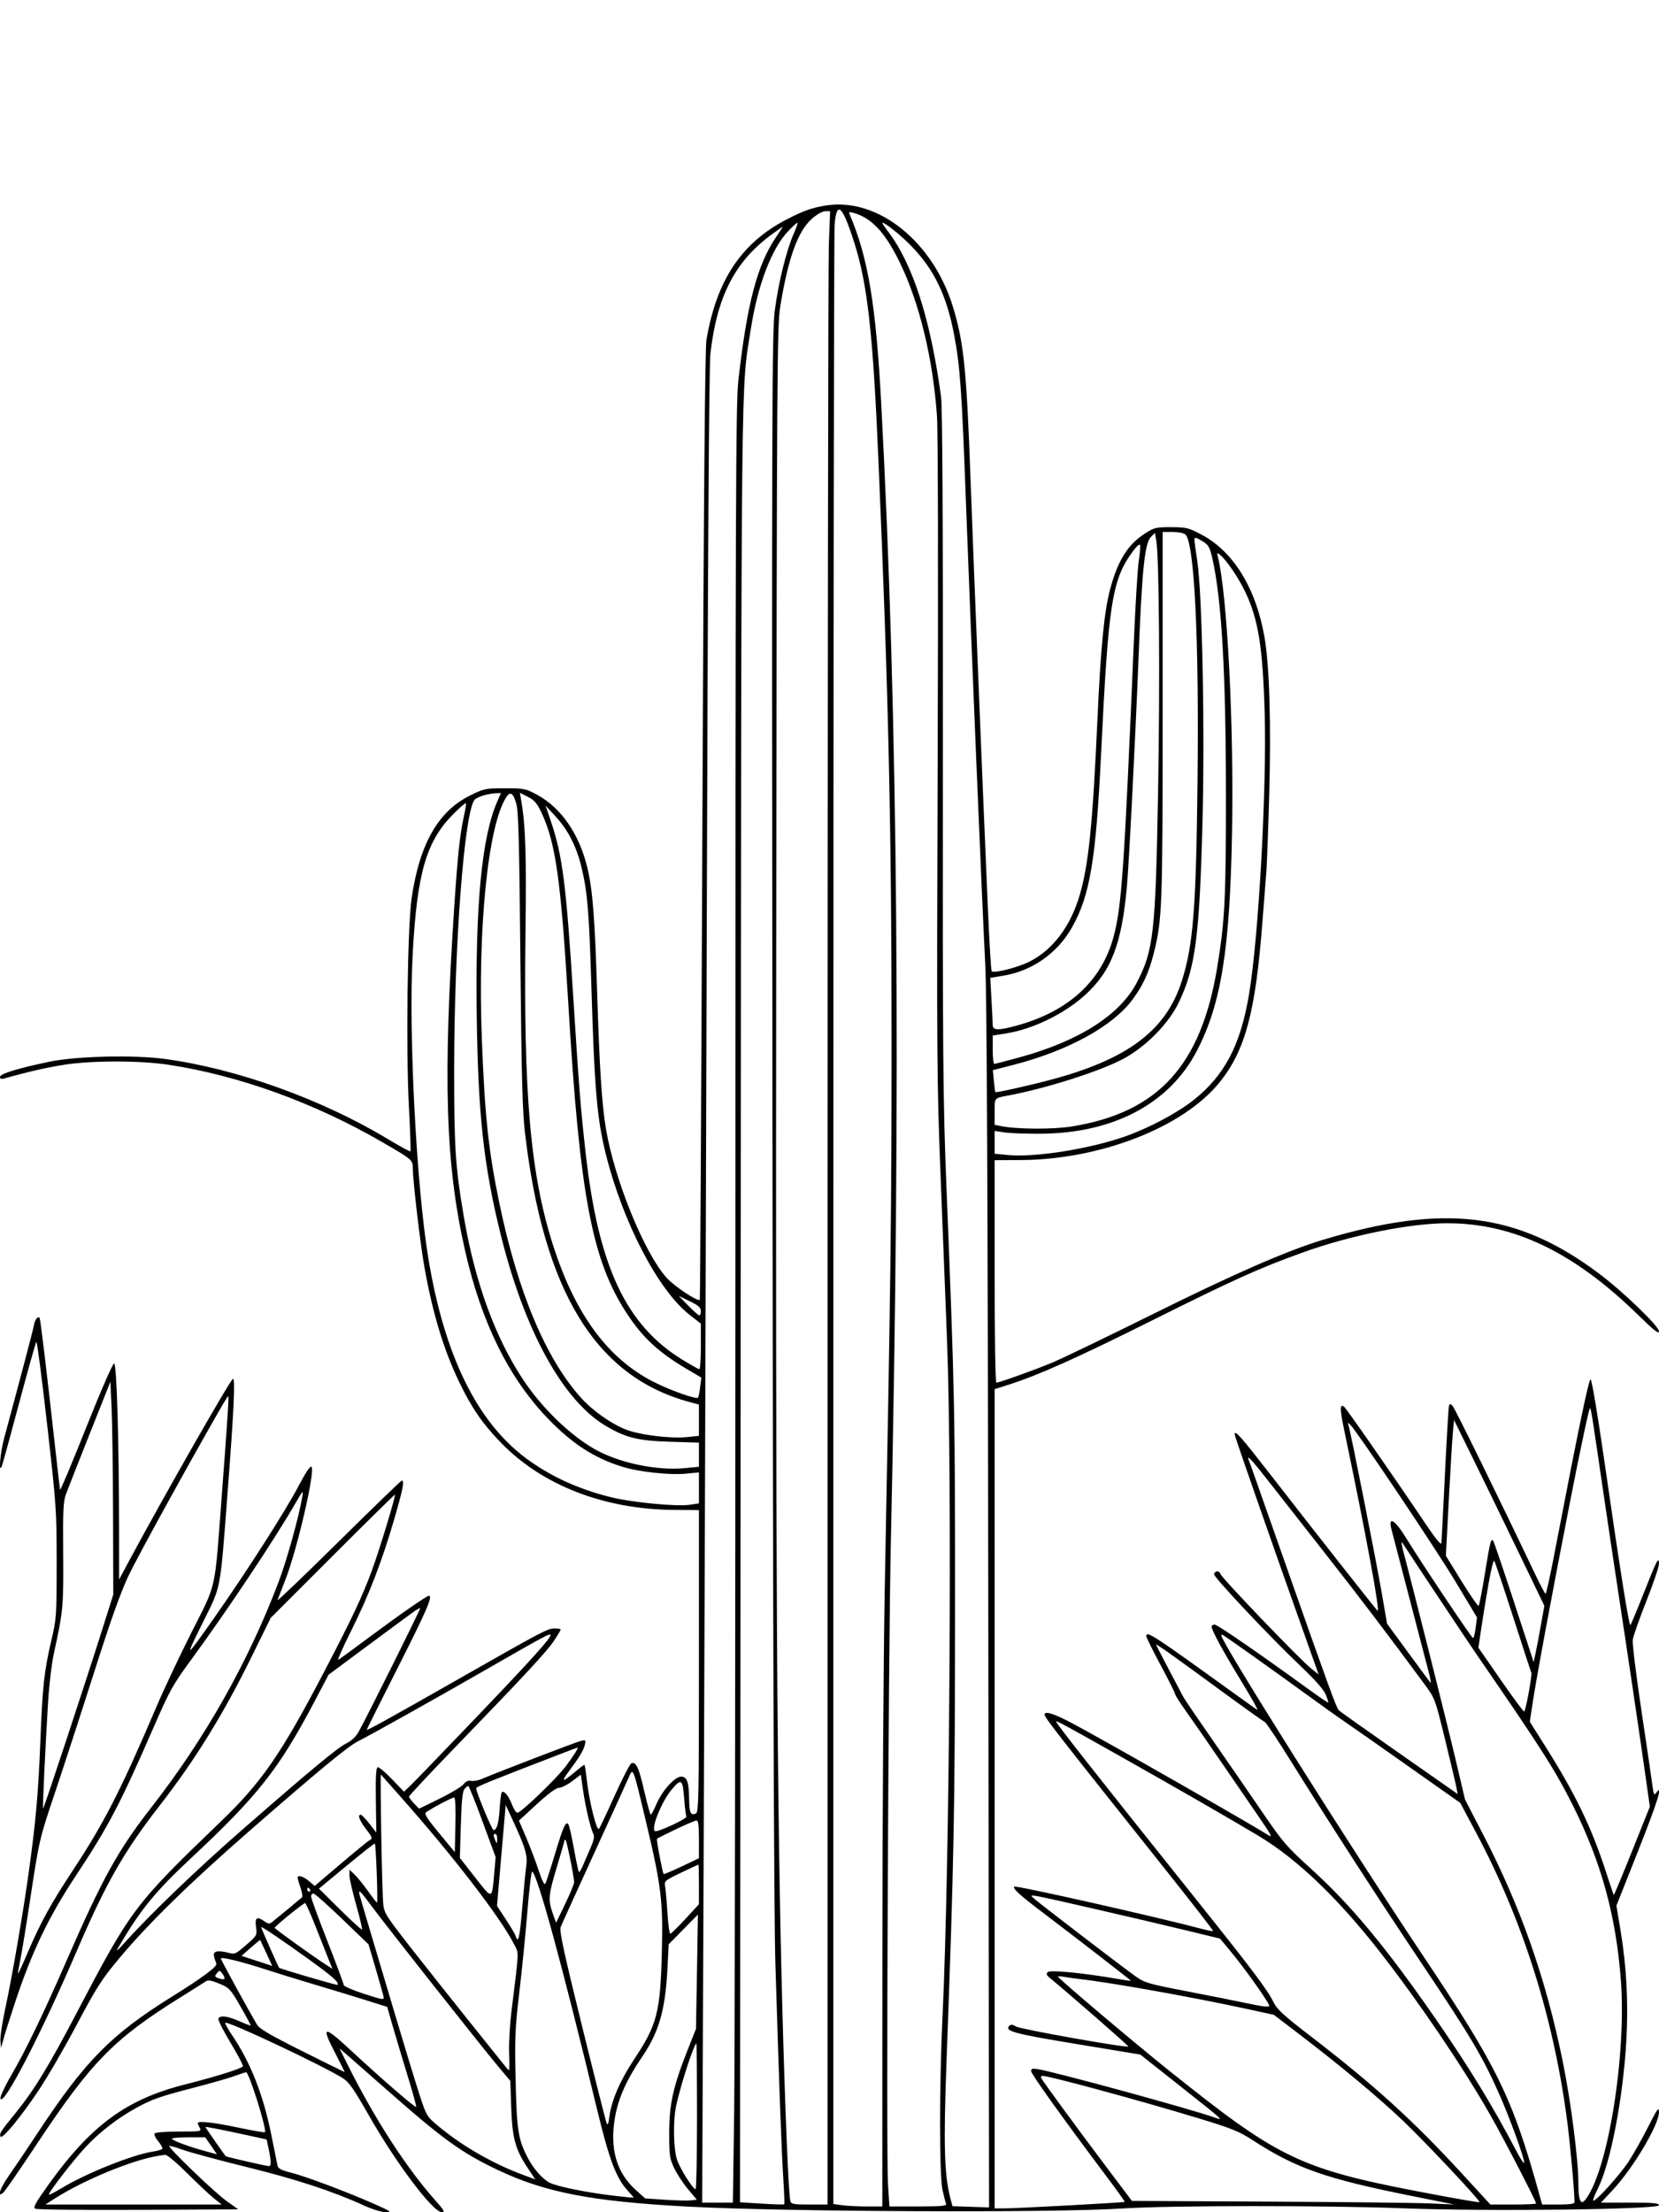 <svg xmlns="http://www.w3.org/2000/svg" width="864" height="1152" viewBox="0 0 864 1152" version="1.1">
	<path d="M 430.402 106.969 C 423.204 108.064, 418.610 109.674, 409.925 114.143 C 386.190 126.356, 373.197 145.796, 367.912 177 C 367.151 181.491, 366.497 259.678, 365.796 430 C 365.238 565.575, 364.637 676.656, 364.461 676.846 C 363.393 678.002, 351.122 669.835, 347.032 665.247 C 335.484 652.289, 320.034 614.307, 315.611 588 C 313.428 575.008, 312.236 556.688, 311 517.093 C 309.769 477.687, 308.673 463.596, 305.939 452.040 C 301.790 434.502, 292.333 420.712, 279.792 413.912 C 273.763 410.642, 273.059 410.500, 262.947 410.500 C 252.754 410.500, 252.133 410.629, 244.753 414.277 C 228.212 422.453, 218.498 439.529, 214.387 467.655 C 212.197 482.631, 211.367 546.918, 212.977 576.827 C 213.638 589.108, 213.991 599.343, 213.761 599.572 C 213.531 599.802, 208.429 597.025, 202.422 593.402 C 167.531 572.359, 123.175 556.422, 85.500 551.394 C 69.544 549.265, 39.760 549.983, 25.994 552.829 C 9.755 556.187, -0 559.169, -0 560.774 C -0 561.809, 0.653 562.048, 2.250 561.597 C 14.443 558.147, 24.538 555.842, 33.637 554.432 C 47.867 552.226, 72.834 552.226, 87.500 554.432 C 124.172 559.948, 163.589 574.187, 199 594.710 C 214.834 603.887, 214.973 604.007, 214.996 608.500 C 215.031 615.119, 218.863 647.704, 221.052 660 C 225.286 683.782, 231.087 702.950, 239.059 719.500 C 245.587 733.053, 250.978 740.951, 260.444 750.828 C 282.049 773.371, 314.439 786.018, 351.250 786.283 L 364 786.375 364 865.081 C 364 936.104, 363.845 943.846, 362.410 944.396 C 359.667 945.449, 359.003 944.085, 358.900 937.191 C 358.766 928.204, 357.939 925.575, 355.116 925.168 C 351.917 924.707, 345.115 932.005, 341.965 939.276 C 340.609 942.406, 339.239 944.974, 338.919 944.983 C 338.600 944.992, 337.077 939.487, 335.535 932.750 C 332.705 920.386, 331.272 917.298, 328.804 918.245 C 328.061 918.530, 324.138 926.129, 320.087 935.132 C 316.036 944.134, 312.367 951.895, 311.933 952.377 C 310.689 953.763, 306.597 936.943, 305.455 925.750 C 305.077 922.038, 304.563 919, 304.313 919 C 304.063 919, 301.724 920.800, 299.115 923 C 293.009 928.149, 292.026 928.070, 296.011 922.750 C 301.598 915.291, 303.861 911.573, 304.560 908.701 C 305.211 906.026, 305.114 905.933, 302.371 906.608 C 299.788 907.243, 259.763 922.614, 250.908 926.371 C 248.932 927.209, 246.406 927.657, 245.294 927.367 C 243.948 927.015, 242.639 927.617, 241.376 929.169 C 240.333 930.451, 234.702 933.832, 228.863 936.683 L 218.246 941.866 215.623 939.128 C 214.180 937.623, 213 936.020, 213 935.567 C 213 935.114, 223.500 923.889, 236.333 910.622 C 273.326 872.378, 284.776 860.044, 288.512 854.416 C 290.430 851.526, 292 848.900, 292 848.581 C 292 848.261, 290.576 848, 288.835 848 C 285.237 848, 283.022 849.167, 238.500 874.511 C 202.162 895.197, 191 901.365, 191 900.758 C 191 900.525, 198.425 885.674, 207.500 867.755 C 222.151 838.828, 225.533 831, 223.384 831 C 222.224 831, 209.118 840.076, 193.313 851.824 C 184.616 858.290, 176.914 863.940, 176.199 864.381 C 175.483 864.821, 178.466 858.053, 182.827 849.341 C 192.070 830.877, 199.037 812.805, 205.430 790.704 C 209.924 775.170, 210.736 770.985, 209.250 771.015 C 208.838 771.024, 193.940 785.422, 176.144 803.012 C 158.348 820.602, 144.120 834.208, 144.525 833.247 C 144.930 832.286, 146.808 827.450, 148.699 822.500 C 155.012 805.973, 164.255 765.855, 162.218 763.818 C 161.590 763.190, 159.127 766.884, 155.248 774.269 C 148.549 787.025, 128.447 818.422, 111.894 841.988 C 96.287 864.205, 95.983 864.361, 105.438 845.290 C 115.365 825.270, 114.505 829.738, 118.525 777.278 C 121.791 734.675, 122.580 718, 121.332 718 C 120.197 718, 85.210 779.324, 67.131 813 L 62.032 822.500 62.016 797.913 C 61.985 750.476, 60.791 710, 59.423 710 C 58.707 710, 52.441 724.393, 44.834 743.512 C 37.500 761.943, 31.395 776.456, 31.266 775.762 C 31.138 775.068, 30.133 766.400, 29.035 756.500 C 24.229 713.205, 21.051 686.718, 20.609 686.276 C 19.580 685.247, 18.196 687.144, 17.579 690.429 C 17.032 693.345, 11.926 712.724, 2.084 749.232 C 0.055 756.759, -0.839 767.881, 0.938 763.500 C 1.384 762.400, 5.464 747.550, 10.006 730.500 C 14.547 713.450, 18.560 699.166, 18.923 698.758 C 19.287 698.350, 21.815 717.700, 24.542 741.758 C 29.347 784.149, 29.500 786.380, 29.500 814 C 29.500 841.477, 29.403 842.913, 26.794 854 C 22.984 870.199, 22.139 877.969, 20.989 907.417 C 19.966 933.639, 18.626 948.676, 14.967 975 C 12.001 996.342, 6.287 1029.550, 2.874 1045.285 C 1.229 1052.866, 0.033 1060.741, 0.217 1062.785 L 0.550 1066.500 1.764 1062 C 2.431 1059.525, 5.055 1051.200, 7.595 1043.500 C 16.462 1016.615, 25.160 998.456, 39.696 976.477 C 56.524 951.033, 62.641 939.345, 80.080 899.317 C 88.383 880.259, 89.969 877.406, 99.533 864.339 C 118.603 838.283, 142.527 802.391, 153.748 783 C 157.855 775.903, 158.052 775.715, 157.420 779.500 C 155.698 789.818, 149.386 812.469, 145.056 823.875 C 129.204 865.629, 106.847 905.235, 78.863 941.135 C 61.395 963.543, 53.397 977.999, 34.673 1021 C 22.827 1048.205, 13.373 1067.807, 6.075 1080.291 C 2.648 1086.155, 0.015 1091.750, 0.223 1092.726 C 1.345 1097.972, 21.487 1059.076, 40.025 1015.866 C 55.015 980.925, 64.560 964.167, 82.953 940.500 C 101.686 916.396, 116.189 892.926, 131.153 862.500 L 140.989 842.500 173.201 810.290 C 190.917 792.574, 205.529 778.195, 205.671 778.337 C 206.189 778.856, 197.749 806.692, 193.814 817.440 C 188.652 831.540, 183.286 842.917, 168.319 871.500 C 146.286 913.575, 136.191 928.164, 115.041 948.500 C 70.004 991.804, 68.210 994.183, 40.033 1048 C 25.756 1075.269, 18.061 1087.970, 9 1099.220 C -0.048 1110.454, -0.209 1110.695, 0.166 1112.471 C 0.662 1114.825, 10.667 1102.770, 20.476 1088 C 25.042 1081.125, 33.930 1065.772, 40.226 1053.882 C 50.278 1034.900, 52.935 1030.753, 62.010 1019.882 C 77.050 1001.864, 98.781 980.603, 130 953.363 C 165.804 922.124, 181.052 909.523, 186.264 906.869 C 193.971 902.945, 226.102 884.962, 253 869.518 C 282.825 852.393, 286.004 850.670, 286.627 851.294 C 287.596 852.263, 277.591 863.416, 248.111 894.228 C 231.129 911.978, 215.693 927.967, 213.809 929.760 L 210.385 933.019 204.107 926.455 C 200.655 922.844, 197.306 920.071, 196.665 920.292 C 195.827 920.581, 195.569 925.415, 195.745 937.504 L 195.990 954.315 192.361 949.658 C 190.365 947.096, 188.343 945, 187.866 945 C 186.059 945, 187.129 947.881, 190.645 952.486 C 193.946 956.809, 194.124 957.351, 192.539 958.238 C 191.576 958.777, 184.737 964.364, 177.341 970.653 L 163.894 982.089 160.870 979.544 C 157.866 977.016, 155 976.201, 155 977.874 C 155 978.355, 155.684 980.686, 156.519 983.055 C 157.355 985.423, 157.693 987.671, 157.269 988.050 C 156.159 989.044, 143.791 999.255, 141.783 1000.837 C 140.353 1001.963, 139.729 1001.924, 137.820 1000.587 C 133.787 997.762, 132.657 998.478, 133.335 1003.426 C 133.937 1007.821, 133.900 1007.889, 128.181 1012.843 C 122.490 1017.773, 122.370 1017.821, 118.363 1016.751 C 116.132 1016.156, 113.531 1015.966, 112.584 1016.329 C 110.934 1016.963, 110.950 1017.965, 112.684 1022.594 C 113.229 1024.048, 105.135 1030.067, 90.016 1039.450 C 58.036 1059.295, 44.468 1073.015, 19.748 1110.500 C 13.944 1119.300, 7.132 1129.425, 4.609 1133 C -0.024 1139.564, -1.748 1144.696, 1.617 1141.903 C 2.506 1141.165, 10.169 1130.091, 18.646 1117.295 C 47.491 1073.751, 59.115 1061.844, 94 1040.099 C 100.325 1036.156, 106.223 1032.426, 107.107 1031.810 C 108.349 1030.945, 109.966 1031.209, 114.215 1032.970 C 119.462 1035.145, 119.969 1035.692, 125.249 1044.875 C 128.293 1050.169, 130.677 1054.618, 130.546 1054.763 C 130.415 1054.908, 127.750 1053.895, 124.625 1052.513 C 118.410 1049.764, 114.475 1049.308, 113.742 1051.250 C 113.483 1051.938, 116.355 1057.613, 120.124 1063.863 C 123.894 1070.113, 126.753 1075.590, 126.479 1076.035 C 125.739 1077.231, 112.384 1081.416, 96.500 1085.428 C 65.769 1093.192, 47.377 1106.705, 25.047 1137.925 C 18.480 1147.106, 17.168 1149.514, 18.365 1150.184 C 19.184 1150.643, 43.302 1150.901, 71.961 1150.759 L 124.067 1150.500 117.784 1146 C 111.531 1141.523, 87.379 1118.288, 88.163 1117.504 C 88.388 1117.278, 91.538 1118.169, 95.161 1119.484 C 98.784 1120.799, 113.842 1124.862, 128.624 1128.512 C 154.570 1134.919, 173.144 1141.014, 189.678 1148.550 C 193.924 1150.484, 198.842 1151.993, 200.875 1151.985 C 204.162 1151.970, 203.662 1151.595, 195.500 1147.950 C 181.728 1141.800, 159.279 1133.333, 151.738 1131.444 C 146.393 1130.106, 144.877 1129.305, 144.503 1127.625 C 144.244 1126.456, 142.875 1119.650, 141.463 1112.500 C 137.244 1091.152, 130.567 1074.099, 120.776 1059.673 C 118.600 1056.468, 117.042 1053.624, 117.313 1053.354 C 118.450 1052.217, 168.123 1075.633, 178.586 1082.239 C 181.772 1084.250, 184.263 1087.805, 191.974 1101.347 C 206.388 1126.662, 225.477 1152, 230.134 1152 C 231.854 1152, 231.307 1151.001, 226.849 1146.001 C 211.632 1128.935, 194.984 1103.186, 181.005 1075.096 L 176.823 1066.693 180.761 1070.096 C 182.926 1071.968, 191.629 1079.610, 200.099 1087.078 C 230.706 1114.063, 240.120 1120.897, 259.165 1129.959 C 283.760 1141.661, 307.991 1146.363, 357.500 1149.041 C 408.279 1151.787, 548.265 1152.412, 584.500 1150.055 C 609.199 1148.447, 691.458 1148.405, 731.500 1149.978 C 774.252 1151.659, 864 1150.577, 864 1148.381 C 864 1147.267, 861.077 1147, 848.885 1147 L 833.771 1147 839.840 1140.512 C 850.558 1129.054, 864.024 1106.400, 863.974 1099.910 C 863.950 1096.914, 863.277 1097.824, 858.420 1107.408 C 855.380 1113.407, 850.834 1121.498, 848.317 1125.389 C 843.877 1132.253, 831.541 1146, 829.822 1146 C 829.354 1146, 830.390 1143.189, 832.124 1139.754 C 838.809 1126.511, 845.367 1092.273, 847.026 1061.948 C 848.081 1042.664, 847.061 1023.794, 843.957 1005.191 L 841.818 992.375 852.909 964.408 C 863.160 938.559, 866.362 928.388, 862.649 933.465 C 861.437 935.123, 861.228 934.761, 860.600 929.906 C 860.216 926.933, 857.642 909.425, 854.880 891 C 852.118 872.575, 850.065 855.925, 850.319 854 C 850.573 852.075, 853.755 843.001, 857.390 833.835 C 861.026 824.670, 863.993 815.895, 863.985 814.335 C 863.962 810.181, 862.929 812.182, 855.895 830 C 852.529 838.525, 849.482 845.821, 849.125 846.213 C 848.394 847.013, 843.585 816.710, 835.137 758.076 C 832.012 736.393, 828.982 718.494, 828.403 718.301 C 827.446 717.982, 822.329 742.614, 809.303 810.242 C 807.211 821.100, 805.245 829.987, 804.934 829.992 C 804.623 829.996, 802.068 825.163, 799.257 819.250 C 780.691 780.207, 757.661 733.275, 756.478 732.072 C 755.261 730.836, 755.013 730.836, 754.622 732.072 C 754.373 732.858, 753.428 748.800, 752.522 767.500 C 751.615 786.200, 750.784 802.400, 750.675 803.500 C 750.542 804.846, 747.729 801.415, 742.069 793 C 725.609 768.532, 700.912 733.064, 699.898 732.437 C 697.636 731.039, 697.724 733.604, 700.375 746.278 C 711.435 799.154, 719.048 840.498, 717.408 838.775 C 715.711 836.992, 684.285 797.055, 662.700 769.250 C 646.072 747.830, 643 744.350, 643 746.934 C 643 747.985, 664.406 809.279, 682.916 861.231 L 686.740 871.962 682.920 868.937 C 677.244 864.441, 636.620 822.149, 635.751 819.830 C 634.991 817.802, 632.923 817.731, 632.263 819.710 C 631.821 821.038, 661.411 852.481, 677.267 867.532 C 684.829 874.710, 689.375 879.849, 690.424 882.404 C 691.305 884.550, 691.896 886.437, 691.737 886.596 C 691.578 886.755, 687.185 883.789, 681.974 880.005 C 655.674 860.907, 634.030 846, 632.600 846 C 631.720 846, 631 846.463, 631 847.029 C 631 848.946, 637.103 860.159, 646.597 875.685 C 651.800 884.192, 655.481 890.801, 654.778 890.371 C 654.075 889.941, 649.730 886.870, 645.122 883.545 C 599.806 850.848, 597 849.015, 597 852.113 C 597 852.725, 600.375 859.512, 604.500 867.195 C 608.625 874.878, 612 881.620, 612 882.177 C 612 882.733, 614.624 886.859, 617.831 891.344 C 621.039 895.830, 629.661 908.275, 636.993 919 C 644.325 929.725, 653.274 942.775, 656.880 948 C 661.600 954.840, 662.745 957.056, 660.968 955.914 C 652 950.150, 576.029 906.773, 558.916 897.645 C 549.052 892.384, 544 890.773, 544 892.887 C 544 894.348, 551.392 903.823, 606.775 973.345 C 620.728 990.859, 631.978 1005.355, 631.775 1005.558 C 631.573 1005.761, 628.953 1005.271, 625.953 1004.471 C 602.849 998.305, 528.999 981.667, 528.215 982.452 C 527.263 983.404, 531.203 986.969, 543.477 996.262 C 559.953 1008.736, 589 1031.213, 589 1031.487 C 589 1031.610, 585.737 1031.146, 581.750 1030.454 C 564.040 1027.383, 546.889 1025.711, 545.684 1026.937 C 544.769 1027.868, 544.965 1028.524, 546.541 1029.821 C 556.877 1038.323, 587.910 1065.423, 587.630 1065.703 C 586.796 1066.537, 531.291 1056.675, 529.143 1055.310 C 527.429 1054.222, 526.486 1054.114, 525.686 1054.914 C 522.941 1057.659, 527.929 1059.013, 560.686 1064.418 L 593.855 1069.892 613.677 1085.576 C 638.321 1105.076, 637.703 1104.506, 632.012 1102.501 C 619.332 1098.036, 550.338 1079.169, 540.750 1077.545 C 537.698 1077.028, 537 1077.211, 537 1078.530 C 537 1080.018, 553.581 1103.157, 576.684 1133.912 C 581.813 1140.739, 585.881 1146.453, 585.724 1146.609 C 585.354 1146.979, 529.448 1150, 522.965 1150 L 518 1150 518 936.697 L 518 723.394 525.250 721.088 C 540.809 716.139, 560.992 707.101, 599.942 687.640 C 642.520 666.365, 656.027 660.278, 678.755 652.123 C 703.648 643.190, 734.440 636.991, 753.842 637.006 C 788.400 637.032, 819.792 652.148, 853.250 684.871 C 861.445 692.886, 864 694.890, 864 693.302 C 864 690.626, 845.330 672.640, 832.757 663.203 C 790.217 631.276, 752.226 626.630, 689 645.623 C 670.602 651.149, 643.082 663.155, 601.118 683.963 C 577.128 695.859, 553.450 707.289, 548.500 709.364 C 539.107 713.300, 520.464 720, 518.903 720 C 518.376 720, 518 695.887, 518 662.074 L 518 604.147 531.157 604.102 C 572.937 603.961, 616.236 587.096, 635.172 563.592 C 648.516 547.028, 653.862 527.075, 657.432 480.500 C 658.276 469.500, 659.208 457.575, 659.505 454 C 659.802 450.425, 660.473 432.367, 660.996 413.871 C 662.040 377.002, 661.110 346.271, 658.507 331.565 C 654.006 306.140, 642.339 287.201, 625.764 278.410 C 618.999 274.822, 617.915 274.556, 609.979 274.529 C 601.995 274.502, 601.129 274.711, 596.232 277.852 C 587.215 283.636, 581.895 292.299, 577.969 307.590 C 574.972 319.264, 573.230 337.494, 571.527 375 C 569.068 429.168, 566.982 449.918, 562.402 465.765 C 557.586 482.426, 548.222 494.811, 535.831 500.912 C 529.737 503.912, 517.622 506.956, 516.449 505.782 C 516.136 505.470, 515.238 490.428, 514.453 472.357 C 511.825 411.849, 507.059 293.936, 505.487 250.500 C 503.383 192.375, 501.993 178.594, 496.361 160.007 C 486.026 125.902, 457.375 102.863, 430.402 106.969 M 434.654 117.250 C 434.301 121.787, 434.009 355.501, 434.006 636.614 L 434 1147.728 438.640 1148.364 C 441.191 1148.714, 446.929 1149, 451.390 1149 L 459.500 1148.999 459.537 1019.250 C 459.557 947.887, 460.121 861.150, 460.790 826.500 C 463.891 665.992, 464.297 633.456, 464.316 544 C 464.341 432.185, 462.780 362.697, 457.477 239.500 C 454.620 173.127, 451.811 147.995, 444.795 126 C 438.662 106.776, 435.671 104.194, 434.654 117.250 M 422.803 113.942 C 415.514 120.358, 410.416 134.529, 406.344 159.697 C 404.712 169.786, 404.573 191.703, 404.248 491.500 C 403.896 814.966, 404.630 941.643, 407.464 1046.500 C 408.936 1101.006, 410.690 1143.030, 411.626 1146.250 C 412.064 1147.757, 413.444 1148, 421.567 1148 L 431 1148 431.003 646.250 C 431.005 370.288, 431.301 136.738, 431.660 127.250 L 432.315 110 429.798 110 C 428.292 110, 425.483 111.583, 422.803 113.942 M 442.550 111.794 C 452.118 134.143, 456.203 158.724, 458.956 210.500 C 467.690 374.745, 469.256 561.678, 463.930 804 C 462.610 864.077, 461.472 1121.574, 462.458 1137.250 L 463.197 1149 478.206 1149 C 489.963 1149, 493.108 1148.724, 492.724 1147.724 C 492.455 1147.023, 491.620 1143.760, 490.867 1140.474 C 489.171 1133.061, 489.158 1085.951, 490.843 1050.500 C 494.606 971.339, 495.967 770.405, 493.228 698.500 C 492.536 680.350, 491.028 641.875, 489.876 613 C 487.900 563.457, 487.813 551.178, 488.334 395 C 488.659 297.602, 488.506 224.147, 487.962 216.490 C 485.830 186.473, 478.789 157.503, 468.518 136.500 C 460.961 121.044, 454.023 113.588, 444.718 110.919 C 442.209 110.200, 441.918 110.317, 442.550 111.794 M 410.579 120.258 C 401.938 129.277, 394.652 148.245, 391.085 171 C 385.781 204.843, 386.109 173.625, 385.744 678.664 L 385.406 1146.828 396.747 1147.537 C 402.985 1147.926, 408.246 1148.078, 408.439 1147.873 C 408.631 1147.668, 408.405 1141.657, 407.936 1134.516 C 407.048 1120.996, 405.740 1085.479, 403.813 1022.500 C 403.057 997.801, 402.549 850.689, 402.286 580 C 401.929 213.391, 402.044 173.292, 403.485 161.900 C 405.281 147.702, 409.546 130.337, 413.345 121.750 C 414.745 118.588, 415.613 116, 415.274 116 C 414.935 116, 412.822 117.916, 410.579 120.258 M 462.484 120.547 C 475.402 137.471, 484.599 166.114, 490.083 206.500 C 490.834 212.036, 491.129 269.022, 491.040 391.500 C 490.923 552.887, 491.089 572.910, 492.920 618.500 C 497.231 725.814, 497.436 736.003, 497.382 841 C 497.331 942.472, 496.820 969.314, 492.980 1072.500 C 491.310 1117.367, 491.749 1132.648, 495.066 1145.182 L 496.040 1148.864 505.570 1149.182 L 515.100 1149.500 514.692 837 C 514.411 621.893, 513.930 517.799, 513.146 503 C 511.627 474.288, 505.510 327.862, 503.015 260.500 C 500.891 203.110, 500.001 190.625, 496.861 174.148 C 492.983 153.799, 486.477 140.325, 474.657 128.166 C 469.160 122.511, 461.089 116, 459.576 116 C 459.267 116, 460.575 118.046, 462.484 120.547 M 402.500 121.650 C 382.965 135.717, 373.446 153.975, 369.992 184 C 369.244 190.499, 368.629 288.429, 368.045 494 C 367.576 659.275, 366.856 873.813, 366.446 970.750 L 365.700 1147 373.687 1147 L 381.674 1147 382.336 1101.250 C 382.700 1076.088, 382.999 865.600, 383 633.500 C 383.002 260.322, 383.180 209.938, 384.540 198 C 389.131 157.694, 394.366 137.895, 404.303 123.250 C 406.262 120.362, 407.783 118.011, 407.682 118.025 C 407.582 118.038, 405.250 119.670, 402.500 121.650 M 605.500 372.250 C 605.500 472.414, 605.254 479.059, 600.902 496.296 C 598.322 506.514, 595.283 513.144, 589.774 520.569 C 579.464 534.465, 556.176 547.222, 527.787 554.526 L 517.073 557.283 517.604 562.875 C 517.895 565.951, 518.251 568.584, 518.394 568.727 C 518.777 569.110, 535.978 565.274, 546.955 562.357 C 587.326 551.630, 607.306 536.612, 615.477 510.852 C 621.440 492.053, 622.915 473.346, 623.667 407 C 624.515 332.232, 622.007 281.875, 617.256 278.250 C 616.355 277.563, 613.341 277, 610.559 277 L 605.500 277 605.500 372.250 M 599.377 279.623 C 596.163 282.837, 594.717 296.915, 592.972 342 C 591.424 381.988, 588.077 448.022, 586.940 461 C 584.274 491.449, 578.760 505.829, 564.986 518.260 C 554.215 527.981, 537.994 535.882, 524.250 538.103 L 517 539.274 517 546.637 C 517 550.687, 517.373 554, 517.830 554 C 518.286 554, 524.248 552.463, 531.080 550.585 C 562.154 542.039, 583.337 528.481, 592.144 511.500 C 600.793 494.822, 601.810 485.613, 603.130 412 C 604.155 354.835, 603.685 289.858, 602.187 281.515 L 601.471 277.529 599.377 279.623 M 622.035 281.250 C 622.055 281.938, 622.721 286.775, 623.516 292 C 626.150 309.303, 627.548 381.496, 626.198 430.441 C 624.601 488.308, 622.484 504.106, 613.933 521.973 C 608.552 533.217, 596.425 545.449, 584.495 551.666 C 572.124 558.113, 544.469 566.866, 525 570.497 C 517.751 571.848, 518 571.548, 518 578.942 L 518 585.750 521.250 586.404 C 529.651 588.096, 548.679 588.180, 558.457 586.570 C 603.246 579.193, 625.453 554.866, 633.885 503.941 C 637.899 479.691, 638.502 467.735, 638.464 413 C 638.420 350.137, 636.216 312.034, 631.396 290.842 C 630.074 285.029, 629.392 283.787, 626.560 282.037 C 622.728 279.669, 621.987 279.540, 622.035 281.250 M 590.049 287.020 C 579.126 301.859, 577.268 313.622, 573.469 392 C 570.770 447.676, 567.710 466.098, 558.390 482.764 C 550.869 496.212, 537.780 505.507, 522.808 508.032 L 515.719 509.228 516.350 520.364 C 516.697 526.489, 516.986 532.513, 516.991 533.750 C 517.003 536.660, 519.971 536.712, 529.846 533.975 C 556.616 526.557, 573.767 510.748, 579.944 487.799 C 584.176 472.073, 585.500 452.813, 590.496 334.251 C 591.313 314.864, 592.471 295.846, 593.070 291.988 C 593.668 288.130, 593.975 284.426, 593.752 283.757 C 593.529 283.087, 591.862 284.555, 590.049 287.020 M 634.283 290 C 639.172 309.898, 642.633 377.129, 641.643 433 C 640.558 494.316, 636.032 522.631, 623.412 547.065 C 609.232 574.521, 580.251 590.033, 542.500 590.374 C 534.800 590.443, 526.138 590.147, 523.250 589.716 L 518 588.931 518 594.864 L 518 600.797 524.750 601.458 C 538.870 602.840, 567.267 598.361, 585.921 591.810 C 598.284 587.468, 613.164 579.560, 621.631 572.832 C 637.755 560.019, 645.993 544.349, 650.459 518 C 655.471 488.430, 659.796 410.427, 658.623 370.758 C 657.621 336.839, 655.325 322.586, 648.565 308.317 C 645.126 301.057, 638.826 291.752, 635.486 288.999 C 633.800 287.608, 633.713 287.681, 634.283 290 M 252 414.164 C 250.075 414.704, 247.964 415.676, 247.308 416.323 C 241.922 421.641, 236.562 491.311, 236.523 556.500 C 236.499 597.655, 237.162 607.834, 241.539 633.500 C 247.374 667.714, 257.902 696.603, 272.566 718.642 C 282.316 733.296, 297.093 747.567, 310 754.795 C 322.548 761.822, 341.961 765.895, 356.440 764.538 L 364 763.829 364 757.536 L 364 751.243 348.750 750.769 C 332.365 750.259, 326.001 748.707, 315.806 742.732 C 293.111 729.432, 273.003 692.777, 260.525 641.961 C 251.891 606.797, 248.996 580.247, 248.291 529.757 C 247.477 471.386, 250.872 435.778, 259.019 417.250 L 260.888 413 258.194 413.090 C 256.712 413.140, 253.925 413.623, 252 414.164 M 263.632 415.188 C 254.132 429.875, 248.734 483.377, 250.936 541.008 C 252.470 581.151, 254.383 599.090, 260.054 626.500 C 269.580 672.542, 284.245 707.517, 302.554 727.856 C 309.001 735.017, 319.758 742.428, 327.327 744.923 C 335.232 747.528, 349.733 749.164, 357.750 748.355 L 364 747.724 364 739.569 L 364 731.415 359.427 730.192 C 310.207 717.027, 283.045 672.627, 273.359 589.500 C 272.065 578.393, 271.581 559.794, 271.016 499.500 C 270.449 438.988, 270.019 422.497, 268.902 418.577 C 267.285 412.900, 265.750 411.913, 263.632 415.188 M 271.333 416.165 C 273.700 429.656, 274.200 444.393, 273.674 485.171 C 272.577 570.183, 276.221 611.571, 288.057 648.520 C 299.496 684.231, 316.366 707.253, 340 719.405 C 348.682 723.869, 362.511 728.822, 363.508 727.825 C 363.813 727.520, 364.326 725.043, 364.649 722.319 L 365.235 717.368 357.868 713.018 C 342.803 704.124, 334.681 696.582, 326.250 683.660 C 308.299 656.148, 301.920 622.350, 296.022 523.500 C 292.143 458.469, 289.442 439.090, 282.059 423.312 C 279.701 418.274, 278.381 416.725, 274.956 414.977 L 270.748 412.831 271.333 416.165 M 236.255 423.745 C 221.972 438.028, 217.195 454.449, 214.903 497.142 C 212.736 537.521, 216.808 616.798, 222.998 654.742 C 231.302 705.643, 248.391 740.569, 274.339 759.670 C 286.792 768.838, 301.206 775.427, 317.933 779.600 C 329.083 782.381, 352.393 784.636, 359.250 783.597 L 364 782.877 364 774.810 L 364 766.742 357.250 767.405 C 348.801 768.235, 332.858 766.508, 324.137 763.818 C 309.334 759.252, 297.596 751.591, 284.803 738.148 C 264.650 716.971, 250.550 688.165, 242.145 651 C 232.015 606.212, 230.641 562.338, 236.553 472.500 C 238.304 445.893, 239.562 434.061, 241.591 425.103 C 242.387 421.585, 242.843 418.510, 242.603 418.270 C 242.363 418.030, 239.506 420.494, 236.255 423.745 M 287.003 428 C 292.954 445.653, 294.892 460.851, 298.476 518 C 301.458 565.550, 302.405 577.474, 305.071 601 C 311.701 659.505, 325.998 689.973, 355.276 707.990 C 359.753 710.746, 363.773 713, 364.208 713 C 364.644 713, 365 707.666, 365 701.148 L 365 689.295 359.041 684.614 C 342.737 671.804, 324.387 636.562, 315.506 601 C 310.933 582.690, 309.595 567.201, 307.994 514 C 306.830 475.343, 305.979 464.893, 302.948 452.078 C 300.336 441.036, 295.977 432.384, 289.443 425.274 L 284.138 419.500 287.003 428 M 358.462 679.916 C 361.192 682.712, 363.779 685, 364.212 685 C 364.646 685, 365 683.969, 365 682.708 C 365 680.909, 363.765 679.817, 359.250 677.624 L 353.500 674.832 358.462 679.916 M 46.777 746.500 C 40.879 761.350, 35.301 775.525, 34.380 778 C 32.949 781.848, 32.736 786.340, 32.909 809 C 33.120 836.548, 32.894 838.971, 28.062 861 C 26.897 866.310, 25.544 877.777, 24.993 887 C 23.477 912.401, 22.127 941.461, 22.449 941.782 C 22.764 942.097, 44.495 876.292, 53.450 847.909 L 59 830.318 58.878 788.909 C 58.811 766.134, 58.473 741.200, 58.128 733.500 L 57.500 719.500 46.777 746.500 M 114.632 733.759 C 97.508 763.602, 71.637 810.665, 66.949 820.500 C 62.911 828.973, 57.672 843.668, 49.125 870.500 C 42.468 891.400, 33.445 919.156, 29.074 932.181 C 20.340 958.210, 20.511 957.473, 15.426 991 C 13.466 1003.925, 11.251 1017.420, 10.503 1020.989 C 9.756 1024.558, 9.256 1027.589, 9.393 1027.726 C 9.530 1027.863, 11.805 1022.918, 14.448 1016.738 C 21.254 1000.826, 26.391 991.499, 38.339 973.365 C 54.346 949.072, 63.189 931.720, 81.593 888.500 C 85.340 879.700, 93.516 862.377, 99.762 850.005 C 112.953 823.873, 111.675 829.589, 115.414 780 C 118.586 737.914, 119.296 726.998, 118.858 727.009 C 118.661 727.014, 116.759 730.052, 114.632 733.759 M 817.723 781.765 C 807.687 833.151, 800.009 874.543, 797.919 888.539 L 796.719 896.578 805.207 910.039 C 820.587 934.427, 828.996 951.922, 836.498 975.134 C 838.518 981.385, 840.297 986.627, 840.450 986.782 C 840.604 986.936, 844.893 976.658, 849.981 963.941 L 859.231 940.819 856.654 922.659 C 853.657 901.538, 847.541 860.328, 842.532 827.500 C 840.602 814.850, 837.210 792.125, 834.995 777 C 828.941 735.671, 828.771 734.596, 828.080 733.265 C 827.727 732.586, 823.066 754.411, 817.723 781.765 M 756.643 746 C 756.306 749.575, 755.349 765.478, 754.518 781.340 L 753.006 810.179 761.248 823.545 C 765.781 830.896, 769.763 836.593, 770.096 836.205 C 770.429 835.817, 771.911 828.095, 773.390 819.044 C 776.072 802.629, 776.453 801.119, 777.615 802.282 C 777.953 802.620, 782.840 816.983, 788.475 834.198 L 798.719 865.500 799.788 860.500 C 800.376 857.750, 801.629 851.159, 802.572 845.854 L 804.288 836.207 789.894 806.358 C 781.977 789.941, 771.395 768.182, 766.378 758.005 L 757.257 739.500 756.643 746 M 702.297 742.172 C 703.310 745.091, 716.741 812.840, 719.608 829.500 L 722.362 845.500 733.339 860.500 C 739.377 868.750, 744.642 875.874, 745.040 876.331 C 745.437 876.789, 744.951 874.089, 743.958 870.331 C 742.965 866.574, 738.462 849.325, 733.951 832 C 729.440 814.675, 725.297 798.796, 724.744 796.714 C 722.718 789.085, 726.458 791.285, 732.554 801.310 C 739.652 812.980, 766.433 853, 767.144 853 C 767.536 853, 768.159 850.579, 768.528 847.620 L 769.200 842.241 758.033 823.644 C 747.592 806.257, 706.721 745.320, 703.274 742 C 701.885 740.663, 701.779 740.682, 702.297 742.172 M 650.421 760.586 C 651.327 762.865, 652.914 767.352, 669.849 815.500 C 691.903 878.205, 695.999 889.430, 697.271 890.648 C 697.947 891.296, 710.875 900.476, 726 911.049 C 741.125 921.622, 754.768 931.163, 756.317 932.252 L 759.134 934.232 758.491 930.803 C 758.137 928.917, 755.489 917.727, 752.606 905.937 C 747.391 884.612, 747.335 884.461, 741.932 877.121 C 724.065 852.849, 707.217 830.662, 690.964 810 C 680.797 797.075, 667.839 780.544, 662.168 773.265 C 651.832 759.998, 648.951 756.889, 650.421 760.586 M 731.077 808.806 C 735.852 826.595, 753.400 896.432, 757.966 915.816 L 762.987 937.132 772.416 955.316 C 792.042 993.164, 805.131 1030.481, 813.868 1073.500 C 818.162 1094.640, 821.990 1124.471, 822.015 1136.994 C 822.033 1145.855, 823.187 1148.567, 825.633 1145.500 C 837.315 1130.847, 847.100 1070.430, 844.145 1031.191 C 841.617 997.629, 833.908 969.601, 819.062 940 C 809.943 921.819, 802.874 910.726, 769.674 862.500 C 764.366 854.790, 738.086 815.290, 730.308 803.332 C 729.653 802.325, 729.999 804.788, 731.077 808.806 M 775.214 824.775 C 773.984 831.774, 772.298 842.116, 771.466 847.758 L 769.955 858.016 781.545 874.758 C 787.920 883.966, 793.433 891.406, 793.796 891.290 C 794.562 891.047, 798.073 871.927, 797.516 871.026 C 797.311 870.695, 793.034 857.616, 788.011 841.962 C 782.988 826.308, 778.557 813.174, 778.164 812.775 C 777.771 812.376, 776.443 817.776, 775.214 824.775 M 215.498 839.272 C 213.849 840.431, 203.190 848.293, 191.810 856.742 L 171.120 872.103 163.925 885.781 C 145.278 921.226, 134.335 935.113, 99.266 967.837 C 80.924 984.951, 73.116 994.521, 62.010 1013.500 C 60.041 1016.865, 60.596 1016.468, 65.503 1011 C 78.306 996.733, 102.720 973.293, 125.500 953.396 C 161.590 921.875, 175.835 910.054, 180.412 907.831 C 183.159 906.496, 185.328 904.421, 186.863 901.660 C 191.402 893.495, 219.134 837.801, 218.818 837.485 C 218.641 837.308, 217.147 838.112, 215.498 839.272 M 636 851.540 C 636 855.091, 702.543 960.721, 741.493 1019 C 779.921 1076.498, 787.666 1092.394, 801.542 1142.250 L 803.142 1148 811.571 1148 C 817.650 1148, 819.999 1147.651, 819.996 1146.750 C 819.976 1140.739, 817.566 1114.580, 815.919 1102.500 C 808.654 1049.228, 792.864 999.675, 768.655 954.173 L 760.500 938.845 732.500 919.100 C 717.100 908.240, 702.250 897.841, 699.500 895.991 C 696.750 894.141, 687.075 887.228, 678 880.629 C 662.934 869.673, 639.786 853.222, 637.100 851.562 C 636.495 851.188, 636 851.178, 636 851.540 M 602.119 856.619 C 602.476 857.471, 613.655 878.848, 616.295 883.728 C 616.958 884.954, 623.841 895.079, 631.591 906.228 C 639.341 917.378, 650.930 934.187, 657.345 943.582 C 668.131 959.378, 670.052 961.611, 682.851 973.223 C 703.623 992.071, 722.130 1014.370, 747.815 1051.500 C 764.963 1076.290, 777.527 1096.860, 789.569 1119.863 C 791.690 1123.913, 793.568 1126.796, 793.744 1126.269 C 794.252 1124.744, 786.198 1102.592, 780.477 1089.779 C 772.056 1070.920, 765.885 1060.524, 741.432 1024 C 717.640 988.463, 693.554 951.220, 672.126 916.832 C 665.385 906.015, 659.336 896.958, 658.685 896.706 C 658.033 896.454, 648.050 889.327, 636.500 880.869 C 608.376 860.274, 601.666 855.541, 602.119 856.619 M 550 896.480 C 550 897.450, 570.383 923.344, 620.469 986 C 652.724 1026.351, 660.053 1036.065, 663.371 1042.864 C 665.091 1046.389, 668.766 1049.737, 682.500 1060.288 C 715.598 1085.716, 736.063 1104.301, 761.658 1132.172 L 776.193 1148 788.097 1148 C 794.643 1148, 800 1147.749, 800 1147.442 C 800 1146.235, 782.668 1112.800, 775.926 1101 C 761.831 1076.333, 739.446 1043.209, 719.616 1017.676 C 697.174 988.781, 675.844 968.279, 655.500 956.050 C 641.419 947.586, 612.644 931.031, 582.500 914.052 C 554.340 898.191, 550 895.844, 550 896.480 M 292 913.339 C 254.892 927.626, 248 930.429, 248 931.235 C 248 933.236, 256.209 953, 257.041 953 C 258.746 953, 259.751 949.445, 260.225 941.732 C 260.487 937.460, 260.983 933.684, 261.327 933.340 C 262.453 932.214, 264.863 935.074, 266.583 939.579 C 267.512 942.010, 268.804 944, 269.455 944 C 271.243 944, 289.452 926.563, 294.373 920.139 C 298.290 915.026, 301.512 909.949, 300.785 910.033 C 300.628 910.051, 296.675 911.539, 292 913.339 M 327.507 925.442 C 326.575 927.610, 318.413 945.514, 309.368 965.227 C 300.324 984.941, 292.499 1002.186, 291.981 1003.550 C 291.241 1005.496, 293.621 1016.507, 303.052 1054.765 C 309.659 1081.569, 315.429 1104.390, 315.873 1105.477 C 316.490 1106.984, 316.854 1106.161, 317.403 1102.017 C 318.513 1093.651, 323.018 1083.274, 330.314 1072.280 C 342.259 1054.281, 343.883 1047.976, 344.686 1016.500 C 345.363 989.985, 344.410 982.171, 336.399 948.500 C 329.625 920.033, 329.723 920.286, 327.507 925.442 M 198.553 955.094 C 198.845 972.367, 199.309 988.755, 199.584 991.510 C 200.046 996.141, 201.120 997.846, 213.792 1014.056 C 221.331 1023.700, 235.375 1041.410, 245 1053.410 C 254.625 1065.410, 263 1075.852, 263.610 1076.614 C 264.221 1077.376, 264.896 1078, 265.110 1078.001 C 265.325 1078.001, 265.343 1073.960, 265.151 1069.021 C 264.959 1064.082, 265.515 1054.294, 266.385 1047.271 C 270.377 1015.052, 270.272 1017.457, 267.901 1012.762 C 260.771 998.640, 235.654 966.039, 207.605 934.502 C 202.713 929.001, 198.555 924.317, 198.366 924.094 C 198.176 923.871, 198.261 937.821, 198.553 955.094 M 297.992 927.545 C 295.521 929.418, 292.449 930.961, 291.163 930.975 C 289.643 930.991, 285.586 933.981, 279.543 939.538 L 270.259 948.077 273.989 956.788 C 276.040 961.580, 278.965 969.277, 280.489 973.894 C 282.307 979.399, 283.527 981.808, 284.037 980.894 C 284.464 980.127, 286.706 973.200, 289.020 965.500 C 293.484 950.646, 294.784 947.863, 296.133 950.274 C 296.564 951.044, 297.835 956.771, 298.957 963.002 C 300.078 969.232, 301.216 974.550, 301.485 974.818 C 301.754 975.087, 302.667 973.648, 303.514 971.620 C 304.361 969.593, 306.161 965.432, 307.513 962.375 C 309.212 958.532, 309.694 956.296, 309.072 955.134 C 307.589 952.363, 304.962 941.305, 303.684 932.451 L 302.484 924.140 297.992 927.545 M 350.110 931.528 C 344.809 937.565, 338.836 952.163, 341.095 953.559 C 342.325 954.319, 358.107 946.983, 357.468 945.948 C 357.208 945.527, 356.737 941.879, 356.422 937.842 C 355.526 926.370, 355.053 925.897, 350.110 931.528 M 241.872 931.652 C 240.876 932.851, 240.361 937.995, 239.995 950.402 L 239.490 967.500 247.495 977.730 C 256.571 989.328, 256.181 989.424, 257.414 975.289 L 258.128 967.105 251.314 948.575 C 247.566 938.383, 244.218 930.035, 243.872 930.022 C 243.527 930.010, 242.627 930.744, 241.872 931.652 M 229.054 939.519 C 225.509 941.429, 222.178 943.422, 221.652 943.948 C 221.043 944.557, 222.842 947.507, 226.598 952.060 C 229.844 955.996, 233.481 960.405, 234.679 961.858 L 236.859 964.500 237.179 950.248 C 237.383 941.190, 237.136 936.006, 236.500 936.021 C 235.950 936.034, 232.599 937.608, 229.054 939.519 M 261.094 966.219 L 258.827 992.500 263.408 999.444 C 265.927 1003.264, 268.247 1007.201, 268.562 1008.194 C 269.905 1012.427, 270.694 1009.058, 271.944 993.750 C 272.674 984.813, 273.613 975.025, 274.032 972 C 274.853 966.075, 273.755 962.375, 266.572 946.869 L 263.362 939.937 261.094 966.219 M 352.045 952.559 C 346.844 955.044, 342.396 957.270, 342.160 957.506 C 341.756 957.911, 344.994 975.069, 345.628 975.879 C 345.791 976.088, 349.992 974.325, 354.962 971.963 L 364 967.668 364 957.834 C 364 950.623, 363.667 948.005, 362.750 948.020 C 362.063 948.032, 357.245 950.074, 352.045 952.559 M 257.070 955.750 C 257.109 956.163, 257.527 957.400, 258 958.500 C 258.762 960.272, 258.867 960.187, 258.930 957.750 C 258.968 956.237, 258.550 955, 258 955 C 257.450 955, 257.032 955.337, 257.070 955.750 M 294 958.329 C 294 958.693, 292.200 964.956, 290 972.246 C 285.577 986.902, 285.369 989.268, 287.876 996.386 L 289.596 1001.272 294.298 991.547 C 296.884 986.198, 298.999 981.074, 298.997 980.161 C 298.991 977.535, 295.245 958.911, 294.590 958.257 C 294.266 957.932, 294 957.965, 294 958.329 M 180.304 971.755 L 166.109 983.500 177.097 994.374 C 183.140 1000.355, 188.287 1005.046, 188.535 1004.798 C 188.783 1004.550, 187.414 998.780, 185.493 991.976 C 183.572 985.172, 182 978.265, 182 976.628 L 182 973.651 184.586 976.076 C 186.009 977.409, 189.204 981.343, 191.685 984.818 C 194.167 988.293, 196.266 990.993, 196.349 990.818 C 196.874 989.714, 195.766 960.001, 195.200 960.005 C 194.815 960.008, 188.112 965.295, 180.304 971.755 M 354.647 975.214 C 346.462 979.129, 345.872 979.612, 346.351 982.004 C 346.634 983.421, 347.185 989.624, 347.575 995.790 C 347.965 1001.955, 348.633 1007, 349.059 1007 C 349.485 1007, 353.021 1003.541, 356.917 999.313 L 364 991.625 364 981.313 C 364 975.641, 363.878 971, 363.729 971 C 363.579 971, 359.492 972.896, 354.647 975.214 M 274.622 995.815 C 273.642 1007.742, 271.748 1026.706, 270.412 1037.958 C 268.247 1056.187, 268.041 1061.090, 268.523 1082.958 C 269.095 1108.959, 269.820 1113.765, 274.586 1123.170 C 277.570 1129.059, 282.378 1134.627, 286.173 1136.589 C 289.968 1138.552, 304.784 1141.602, 318.761 1143.298 C 324.942 1144.049, 330 1144.541, 330 1144.393 C 330 1144.245, 328.627 1142.633, 326.949 1140.812 C 320.897 1134.243, 317.308 1124.744, 310.961 1098.500 C 292.645 1022.760, 279.980 976.342, 277.154 974.595 C 276.740 974.339, 275.601 983.889, 274.622 995.815 M 160 984 C 160 984.550, 160.477 985, 161.059 985 C 161.641 985, 161.840 984.550, 161.500 984 C 161.160 983.450, 160.684 983, 160.441 983 C 160.198 983, 160 983.450, 160 984 M 187 985.564 C 187 985.875, 188.769 992.062, 190.931 999.314 C 193.093 1006.566, 199.412 1027.800, 204.973 1046.500 C 210.534 1065.200, 216.684 1085.358, 218.640 1091.295 C 222.119 1101.858, 222.327 1102.200, 228.348 1107.221 C 240.856 1117.653, 257.188 1126.989, 273.136 1132.824 L 278.772 1134.887 274.863 1129.033 C 268.391 1119.341, 266.789 1113.491, 266.241 1097.549 L 265.762 1083.598 259.017 1075.549 C 250.195 1065.020, 201.010 1002.725, 193.644 992.750 C 188.333 985.558, 187 984.116, 187 985.564 M 162 987.580 C 162 988.449, 165.825 998.911, 170.500 1010.830 C 175.175 1022.748, 179 1033.032, 179 1033.682 C 179 1034.332, 183.764 1036.400, 189.587 1038.277 C 199.788 1041.566, 200.158 1041.614, 199.725 1039.595 C 199.477 1038.443, 197.621 1031.875, 195.600 1025 L 191.924 1012.500 178.212 999.302 C 170.670 992.042, 163.938 986.080, 163.250 986.052 C 162.563 986.023, 162 986.711, 162 987.580 M 538 988.246 C 539.826 990.046, 584.507 1024.283, 591.500 1029.241 C 596.114 1032.512, 598.159 1033.105, 618 1036.924 C 629.825 1039.200, 644.337 1042.092, 650.250 1043.352 C 657.982 1045, 661 1045.307, 661 1044.447 C 661 1042.942, 647.983 1024.634, 640.775 1016 L 635.349 1009.500 617.924 1005.276 C 594.472 999.592, 545.466 988.313, 540.500 987.457 C 536.964 986.847, 536.674 986.939, 538 988.246 M 150.606 997.173 C 146.423 1000.568, 143.020 1003.606, 143.044 1003.923 C 143.084 1004.452, 163.318 1018.957, 170.207 1023.395 L 173.148 1025.290 171.751 1021.895 C 170.983 1020.028, 167.930 1012.313, 164.967 1004.750 C 162.003 997.188, 159.271 991, 158.895 991 C 158.519 991, 154.789 993.778, 150.606 997.173 M 355.845 1004.750 L 348.237 1012.500 347.637 1024.566 C 346.535 1046.710, 343.256 1058.153, 334.216 1071.398 C 326.461 1082.760, 322.130 1092.375, 320.365 1102.150 C 317.398 1118.575, 320.943 1131.268, 331.032 1140.339 L 336.002 1144.808 346.251 1145.496 C 351.888 1145.875, 357.942 1146.030, 359.704 1145.842 L 362.908 1145.500 358.303 1140 C 355.770 1136.975, 352.528 1132.025, 351.099 1129 C 348.711 1123.947, 348.502 1122.444, 348.520 1110.500 C 348.543 1095.659, 350.610 1086.434, 358.212 1067.245 L 362.468 1056.500 362.984 1026.749 C 363.268 1010.386, 363.489 996.999, 363.477 996.999 C 363.464 997, 360.029 1000.487, 355.845 1004.750 M 136 1003.541 C 136 1004.063, 144.948 1024.281, 145.362 1024.696 C 145.942 1025.275, 175.412 1033.922, 175.728 1033.605 C 176.842 1032.492, 173.412 1029.392, 161.781 1021 C 147.231 1010.502, 136 1002.896, 136 1003.541 M 130.583 1014.278 L 125.781 1018.504 133.779 1021.126 L 141.777 1023.748 138.726 1017.124 C 137.047 1013.481, 135.609 1010.399, 135.530 1010.276 C 135.451 1010.153, 133.225 1011.954, 130.583 1014.278 M 115 1019.887 C 115 1020.497, 128.974 1046.038, 133.841 1054.324 C 135.107 1056.478, 140.676 1059.737, 157.336 1068.074 C 169.346 1074.083, 179.292 1079, 179.438 1079 C 179.584 1079, 177.534 1074.838, 174.883 1069.750 C 166.988 1054.599, 168.248 1054.300, 182.870 1067.853 C 199.422 1083.194, 216.473 1097.921, 216.765 1097.128 C 216.911 1096.732, 214.824 1089.229, 212.127 1080.454 C 209.431 1071.679, 205.970 1060.129, 204.437 1054.787 L 201.649 1045.075 190.574 1041.588 C 184.483 1039.669, 172.525 1036.026, 164 1033.491 C 155.475 1030.957, 143.775 1027.345, 138 1025.466 C 125.763 1021.483, 115 1018.873, 115 1019.887 M 113.055 1027.434 C 111.528 1029.274, 111.650 1029.490, 114.750 1030.443 C 117.288 1031.223, 117.619 1030.229, 115.697 1027.601 C 114.504 1025.969, 114.282 1025.955, 113.055 1027.434 M 551 1029.315 C 551 1030.168, 590.074 1063.236, 608.500 1077.978 C 667.756 1125.385, 677.025 1129.697, 748.355 1143.036 C 760.376 1145.284, 770.357 1146.976, 770.536 1146.797 C 771.172 1146.161, 743.158 1116.318, 731.060 1104.744 C 718.170 1092.412, 698.401 1075.908, 676.451 1059.151 L 663.401 1049.189 649.451 1046.159 C 621.141 1040.010, 579.103 1032.496, 562 1030.527 C 558.975 1030.179, 555.263 1029.657, 553.750 1029.368 C 552.237 1029.078, 551 1029.055, 551 1029.315 M 360.272 1069.250 C 357.593 1076.263, 353.441 1090.247, 352.091 1096.799 C 350.452 1104.759, 350.724 1119.116, 352.620 1124.715 C 354.242 1129.505, 360.838 1139.966, 362.250 1139.988 C 362.663 1139.995, 363 1122.900, 363 1102 C 363 1081.100, 362.837 1064, 362.639 1064 C 362.440 1064, 361.375 1066.362, 360.272 1069.250 M 122 1081.131 C 118.975 1082.223, 109.750 1084.867, 101.500 1087.006 C 83.126 1091.771, 79.296 1093.108, 71.009 1097.646 C 61.523 1102.842, 52.092 1110.099, 44.856 1117.771 C 38.333 1124.686, 24.839 1142.172, 25.509 1142.842 C 25.714 1143.048, 28.585 1141.575, 31.888 1139.568 C 44.662 1131.808, 69.068 1122.012, 79.539 1120.442 C 82.006 1120.072, 84.247 1119.409, 84.519 1118.969 C 84.791 1118.529, 83.853 1116.790, 82.435 1115.105 C 81.017 1113.420, 80.140 1111.582, 80.487 1111.020 C 80.859 1110.418, 86.029 1110, 93.094 1110 C 104.625 1110, 105.032 1109.928, 104.035 1108.066 C 103.466 1107.002, 103 1105.877, 103 1105.566 C 103 1104.300, 111.248 1105.222, 124 1107.912 C 131.425 1109.479, 137.707 1110.570, 137.960 1110.337 C 139.158 1109.234, 129.647 1078.907, 128.155 1079.073 C 127.795 1079.113, 125.025 1080.039, 122 1081.131 M 542.167 1081.972 C 542.565 1083.132, 560.792 1108.002, 577.500 1130.181 L 589.500 1146.111 660.500 1146.473 C 699.550 1146.672, 737.350 1147.096, 744.500 1147.416 L 757.500 1147.996 735.500 1143.592 C 690.494 1134.584, 674.924 1129.130, 652.345 1114.465 C 645.297 1109.887, 641.495 1108.349, 624.345 1103.133 C 594.491 1094.053, 546.502 1081, 542.975 1081 C 542.347 1081, 541.983 1081.437, 542.167 1081.972 M 107 1107.648 C 107 1107.921, 116.445 1121.514, 117.547 1122.827 C 117.861 1123.202, 138.808 1128, 140.130 1128 C 141.291 1128, 141.227 1125.157, 139.928 1119.101 L 138.857 1114.105 131.678 1112.536 C 115.766 1109.058, 107 1107.322, 107 1107.648 M 89.550 1113.850 C 90.947 1115.099, 98.110 1117.746, 106.043 1119.945 L 113.010 1121.875 109.957 1117.438 L 106.904 1113 97.752 1113 C 92.652 1113, 89.021 1113.376, 89.550 1113.850 M 82 1122.698 C 68.355 1125.018, 43.477 1135.328, 28.554 1144.846 L 23.608 1148 69.532 1148 L 115.456 1148 111.478 1144.838 C 109.290 1143.099, 103.063 1137.249, 97.639 1131.838 C 92.216 1126.427, 87.041 1122.061, 86.139 1122.136 C 85.238 1122.211, 83.375 1122.464, 82 1122.698" stroke="none" fill="black" fill-rule="evenodd"/>
</svg>